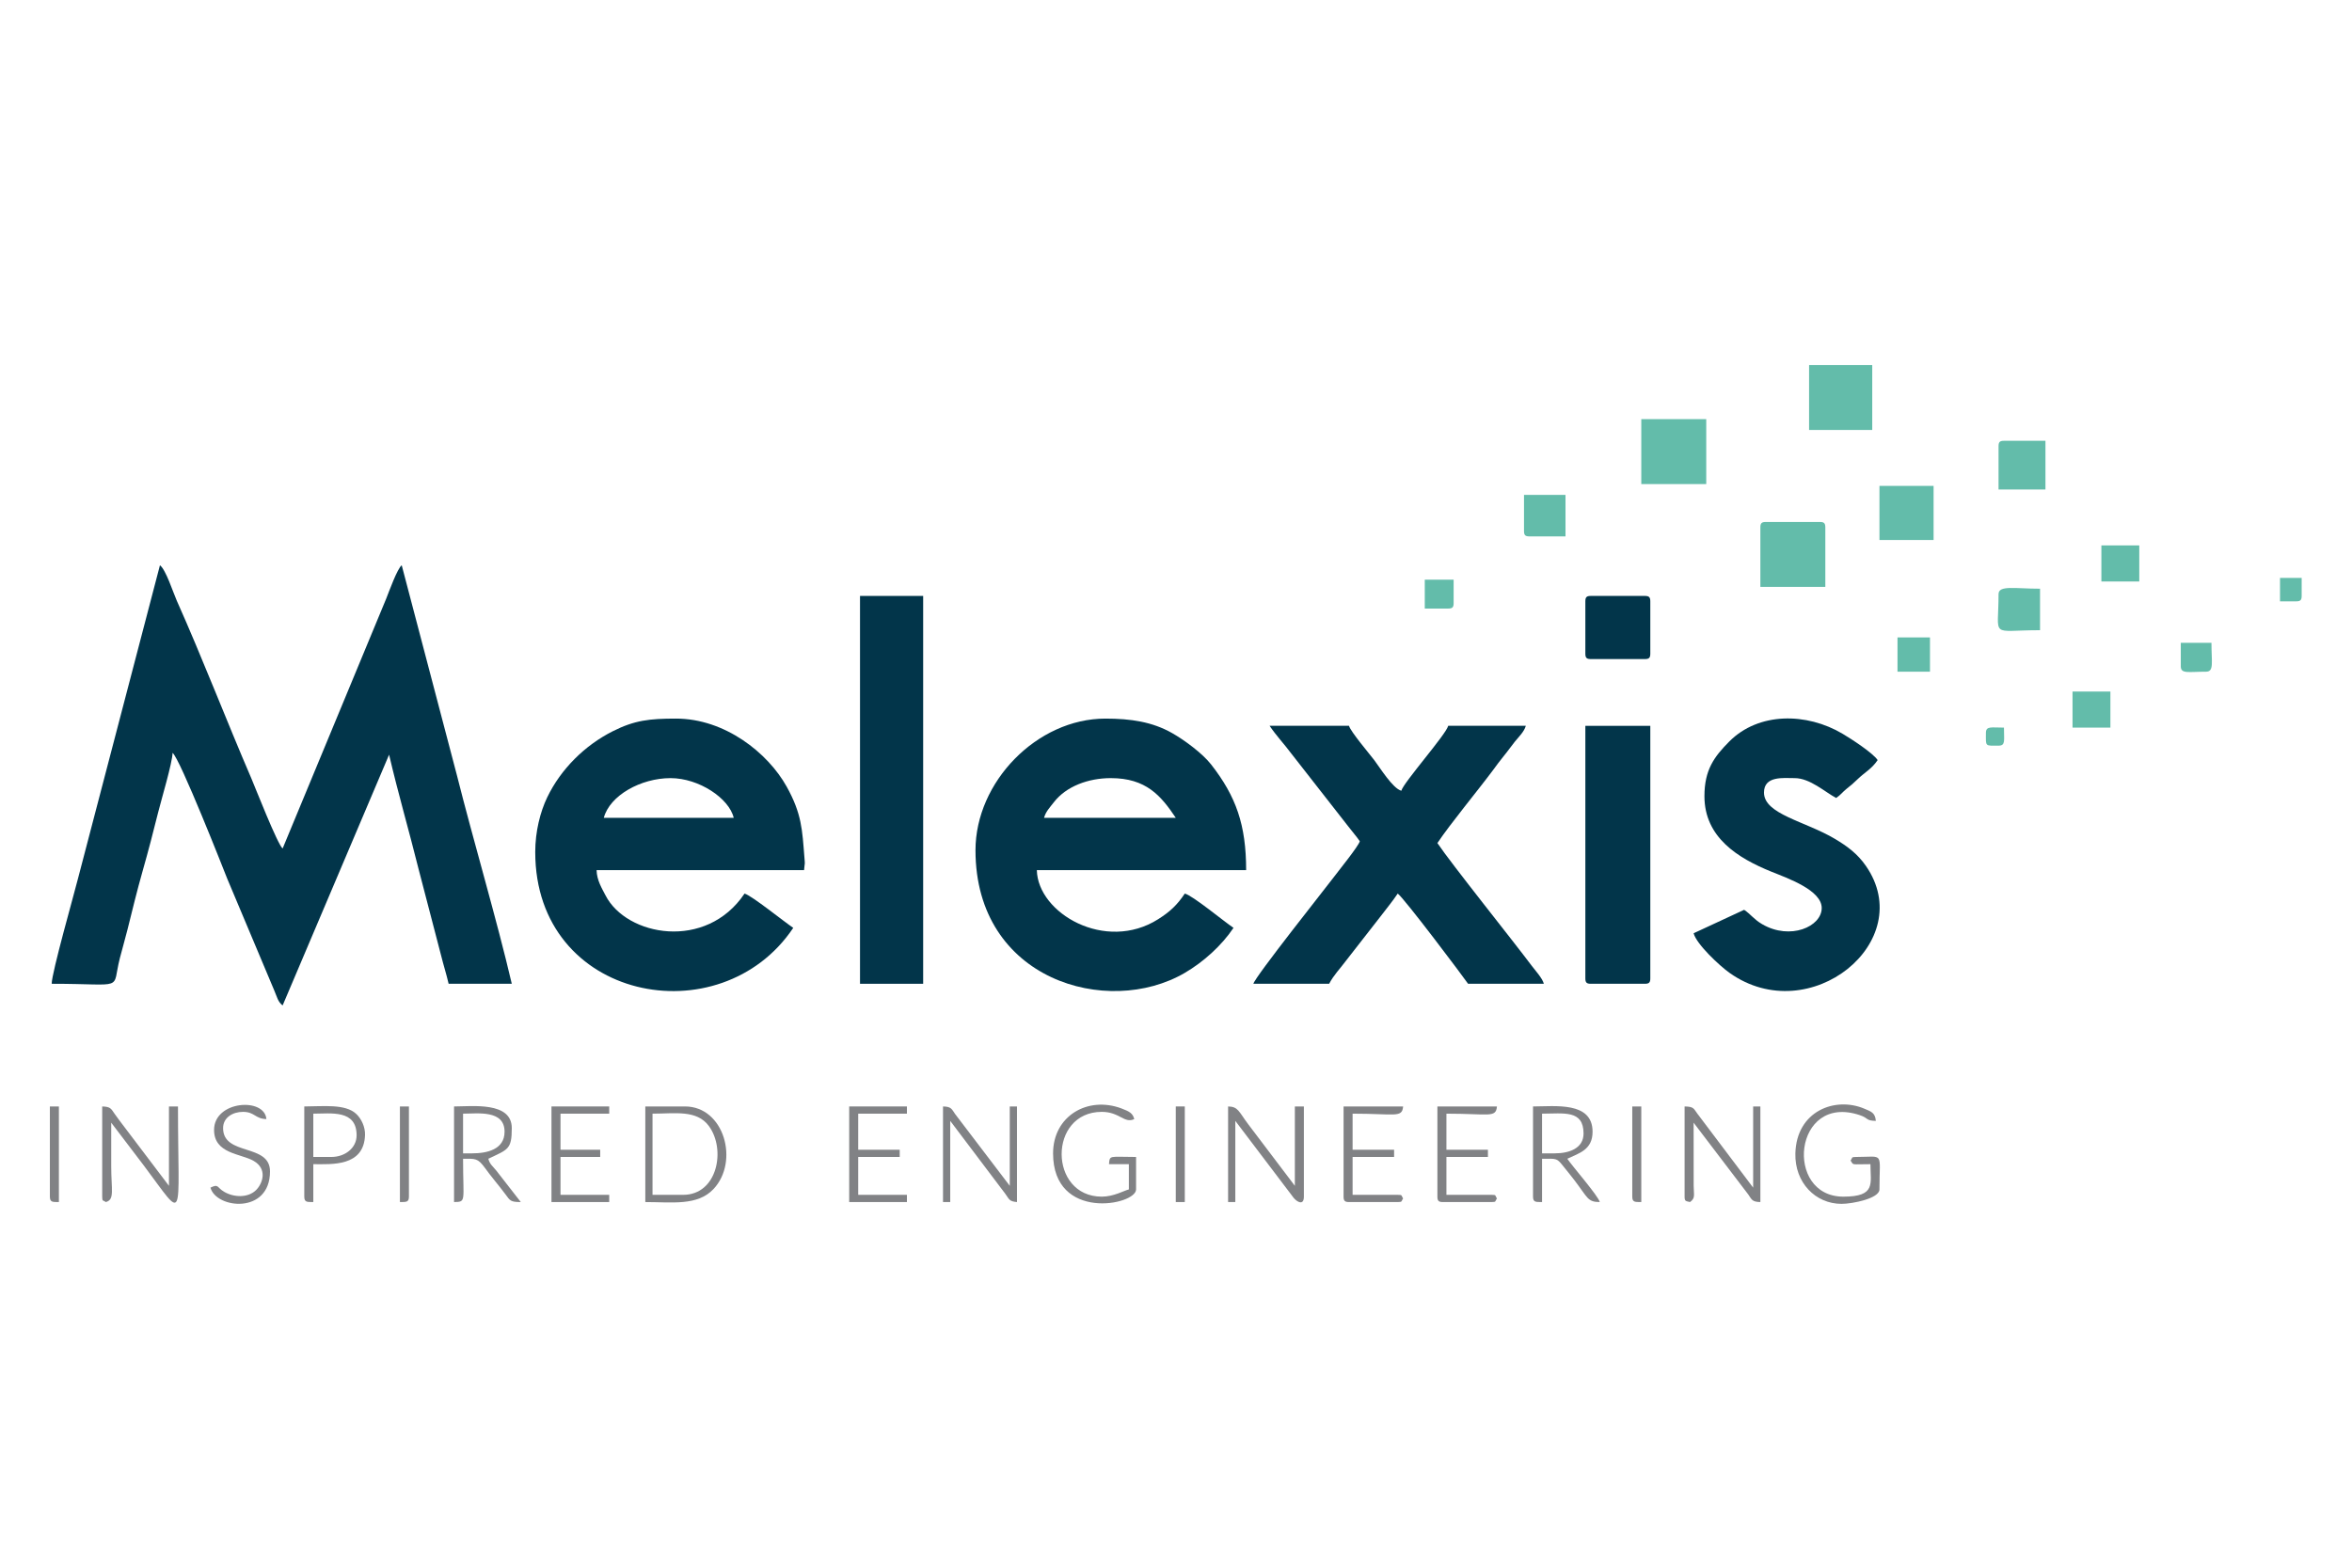 <?xml version="1.0" encoding="UTF-8"?>
<!DOCTYPE svg PUBLIC "-//W3C//DTD SVG 1.1//EN" "http://www.w3.org/Graphics/SVG/1.1/DTD/svg11.dtd">
<!-- Creator: CorelDRAW 2020 (64-Bit) -->
<svg xmlns="http://www.w3.org/2000/svg" xml:space="preserve" width="300mm" height="200mm" version="1.1" style="shape-rendering:geometricPrecision; text-rendering:geometricPrecision; image-rendering:optimizeQuality; fill-rule:evenodd; clip-rule:evenodd"
viewBox="0 0 30000 20000"
 xmlns:xlink="http://www.w3.org/1999/xlink"
 xmlns:xodm="http://www.corel.com/coreldraw/odm/2003">
 <defs>
  <style type="text/css">
   <![CDATA[
    .fil0 {fill:#02354A}
    .fil1 {fill:#63BCAA}
    .fil2 {fill:#818285}
   ]]>
  </style>
 </defs>
 <g id="图层_x0020_1">
  <g id="_2419745591312">
   <path class="fil0" d="M659.18 12550.68c958.31,0 760.58,97.3 869.63,-327.11 32.73,-127.36 65.33,-236.69 96.97,-363.31 61.91,-247.82 121.39,-494.83 193.82,-749.76 71.06,-250.1 136.91,-501.58 197.46,-746.14 39.15,-158.12 181.19,-630.12 184.08,-759.51 92.94,68.1 659.14,1508.74 696.97,1604.46l599.66 1425.6c34.49,78.47 46.11,147.16 107.24,191.95l1357.84 -3198.99c114.75,492.53 252.72,962.56 377.3,1463.84l285.45 1095.4c33.12,133.36 67.07,236.3 96.72,363.57l805.5 0c-189.52,-813.5 -489.7,-1824.5 -699.9,-2660.18l-703.97 -2679.13c-55.71,40.81 -163.21,338.9 -197.14,424.25l-1321.8 3188.99c-63.19,-46.29 -359.48,-802.49 -397.71,-891.09 -315.83,-731.9 -627.56,-1543.22 -952.29,-2269.71 -46.58,-104.2 -139.5,-397.14 -214.97,-452.44l-1044.88 3995.25c-44,177.12 -335.98,1204.84 -335.98,1344.06z"/>
   <path class="fil0" d="M8553.08 9927.05c363.06,0 747.81,258.69 805.5,506.32l-1657.03 0c76.14,-285.19 472.47,-506.32 851.53,-506.32zm-1726.08 943.59c0,1900.33 2361.76,2354.35 3291.05,966.6 -116.79,-78.21 -531.53,-413.28 -621.39,-437.27 -490.21,732.06 -1505.62,544.35 -1772.79,23.71 -46.21,-90.04 -111.5,-193.65 -114.37,-322.9l2646.63 0c9.7,-116.54 13.14,-52.33 4.22,-163.75 -27.9,-348.31 -32.58,-553.97 -226.79,-902.47 -239.89,-430.46 -787.88,-866.98 -1411.44,-866.98 -336.88,0 -527.52,21.04 -805.61,160.99 -354.38,178.34 -661.71,479.81 -836.56,843.49 -88.63,184.34 -152.95,435.04 -152.95,698.58z"/>
   <path class="fil0" d="M14168.56 9927.05c450.66,0 639.57,224.16 828.52,506.32l-1680.05 0c20.97,-78.51 74.52,-133.31 124.4,-197.81 158.05,-204.42 440.05,-308.51 727.13,-308.51zm-1726.06 920.57c0,1656.54 1686.08,2138.4 2669,1564.33 238.3,-139.18 470.13,-347.87 622.04,-574.71 -123.12,-82.44 -522.64,-414.27 -621.39,-437.27 -97.52,145.63 -187.36,230.49 -340.17,327.24 -671.18,425.02 -1534.72,-74.89 -1547,-626.43l2669.66 0c0,-576.02 -127.97,-940.07 -446.89,-1348.23 -111.33,-142.49 -340.59,-311.27 -497.33,-400.23 -252.66,-143.39 -526.91,-184.74 -850.9,-184.74 -871.6,0 -1657.02,806.71 -1657.02,1680.04z"/>
   <path class="fil0" d="M17344.53 10732.55c-16.81,62.99 -268.03,372.47 -328.71,453.78 -90.19,120.86 -1003.75,1269.31 -1029.13,1364.35l966.6 0c60.49,-114.32 135.35,-186.91 213.73,-292.58l443.61 -569.02c80.65,-107.22 144.42,-180.43 217.21,-289.11 78,52.23 847.07,1075.32 897.55,1150.71l966.6 0c-19.37,-72.55 -110.86,-170.7 -157.76,-233.48 -235.58,-315.33 -1024.27,-1299.08 -1200.08,-1561.63 167.49,-250.12 506.52,-658.48 706.93,-927.08 50.17,-67.26 86.81,-119.43 139.28,-182.93 53.53,-64.77 89.16,-118.17 140.23,-181.96 46.98,-58.69 121.03,-128.19 141.26,-203.96l-989.61 0c-30.58,114.5 -570.13,722.72 -598.38,828.52 -110.33,-29.46 -276.83,-301.18 -345.46,-391 -63.05,-82.5 -302.59,-365.01 -321.95,-437.52l-1012.63 0c83.62,124.88 188.41,234.41 282.77,361.63l716.92 917.09c51.16,68.02 111.35,134.95 151.02,194.19z"/>
   <path class="fil0" d="M21740.26 10157.19c0,526.64 426.84,790.39 854.48,963.66 205.74,83.36 641.45,235.09 641.45,463.23 0,237.49 -401.27,414.74 -758.97,206.63 -107.88,-62.77 -142.9,-124.85 -230.64,-183.61l-644.4 299.19c37.73,141.29 331.71,415.62 460.06,506.53 1021.95,723.9 2407.93,-403.8 1736.15,-1367.92 -105.73,-151.73 -232.97,-247.06 -393.66,-342.79 -380.12,-226.47 -904.99,-313.93 -904.99,-590.94 0,-216.15 247.14,-184.12 391.24,-184.12 195.43,0 386.53,177.6 529.33,253.16 59.08,-39.57 79.03,-73.62 134.71,-118.44 62.76,-50.55 75.72,-59.58 135.44,-117.72 94.78,-92.27 182.93,-133.28 259.17,-247.13 -62.28,-93.02 -338.81,-271.44 -446.89,-335.6 -457.65,-271.74 -1070.17,-279.5 -1446.37,99.35 -192.73,194.08 -316.11,361.77 -316.11,696.52z"/>
   <polygon class="fil0" points="10969.58,12550.68 11775.07,12550.68 11775.07,7602.61 10969.58,7602.61 "/>
   <path class="fil0" d="M20221.32 12481.64c0,53.03 16.01,69.04 69.05,69.04l690.42 0c53.03,0 69.04,-16.01 69.04,-69.04l0 -3222 -828.51 0 0 3222z"/>
   <polygon class="fil1" points="20934.76,6175.72 21763.28,6175.72 21763.28,5347.21 20934.76,5347.21 "/>
   <path class="fil1" d="M22453.71 6728.07l0 759.47 828.51 0 0 -759.47c0,-53.03 -16.01,-69.04 -69.04,-69.04l-690.43 0c-53.03,0 -69.04,16.01 -69.04,69.04z"/>
   <polygon class="fil1" points="23075.1,5485.3 23880.59,5485.3 23880.59,4656.78 23075.1,4656.78 "/>
   <path class="fil0" d="M20221.32 7671.65l0 667.41c0,53.04 16.01,69.05 69.05,69.05l690.42 0c53.03,0 69.04,-16.01 69.04,-69.05l0 -667.41c0,-53.02 -16.01,-69.04 -69.04,-69.04l-690.42 0c-53.04,0 -69.05,16.02 -69.05,69.04z"/>
   <polygon class="fil1" points="23972.65,6889.17 24663.08,6889.17 24663.08,6198.74 23972.65,6198.74 "/>
   <path class="fil2" d="M1303.58 15266.37c0,64.81 9.95,42.61 46.03,69.04 115.85,-30.94 69.04,-153.47 69.03,-460.28 0,-184.12 0,-368.23 0,-552.35l417.58 549.03c536.66,715.36 433.96,730.96 433.96,-756.15l-115.07 0 0 1012.62 -595.06 -785.8c-35.09,-46.78 -64.41,-85.1 -97.77,-132.38 -45.17,-64 -49.67,-92.02 -158.7,-94.44l0 1150.71z"/>
   <path class="fil2" d="M15664.49 15335.41l92.06 0 0 -1035.64 745.25 983.51c46.55,55.09 129.29,98.07 129.29,-16.91l0 -1150.71 -115.07 0 0 1012.62 -595.05 -785.8c-123.45,-164.56 -126.92,-223.94 -256.48,-226.82l0 1219.75z"/>
   <path class="fil2" d="M21487.11 15266.37c0,63.67 17.75,55.34 69.04,69.04 69.73,-51.08 48.5,-84.44 46.8,-206.36l-0.77 -806.27 696.22 914.79c46.31,65.41 47.14,95.43 155.31,97.84l0 -1219.75 -92.06 0 0 1035.64 -712.27 -944.76c-49.82,-69.21 -47.75,-88.33 -162.27,-90.88l0 1150.71z"/>
   <path class="fil1" d="M25491.59 5692.43l0 552.34 598.38 0 0 -621.39 -529.33 0c-53.04,0 -69.05,16.02 -69.05,69.05z"/>
   <path class="fil2" d="M12028.24 15335.41l92.05 0 0 -1035.64 702.88 931.13c51.04,71.46 49.93,96.29 148.65,104.51l0 -1219.75 -92.06 0 0 1012.62 -696.21 -914.78c-46.31,-65.41 -47.16,-95.43 -155.31,-97.84l0 1219.75z"/>
   <path class="fil2" d="M8714.18 15243.35l-391.25 0 0 -1035.64c287.39,0 562.97,-52.07 717.96,156.59 221.29,297.93 111.43,879.05 -326.71,879.05zm-483.3 92.06c339.84,0 665.08,51.59 869.79,-165.85 330.95,-351.5 136.75,-1053.9 -363.48,-1053.9l-506.31 0 0 1219.75z"/>
   <path class="fil2" d="M19830.08 14714.02l-161.1 0 0 -506.31c276.71,0 529.32,-52.1 529.32,253.16 0,187.38 -178.84,253.15 -368.22,253.15zm-276.17 552.35c0,76.54 41.31,67.4 115.07,69.04l0 -552.34c196.87,0 183.87,-13.7 282.1,109.14 48,60.01 89.65,110.82 132.4,166.78 169.2,221.47 165.22,276.42 321.96,276.42 -21.74,-81.4 -350.96,-457.81 -414.26,-552.34 149.25,-71.62 322.2,-112.28 322.2,-345.22 0,-388.37 -481,-322.19 -759.47,-322.19l0 1150.71z"/>
   <path class="fil2" d="M6021.51 14714.02l-115.07 0 0 -506.31c186.66,0 529.32,-51.24 529.32,230.14 0,227.17 -223.83,276.17 -414.25,276.17zm-230.14 621.39c159.64,-3.55 115.07,-1.86 115.07,-552.34 156.2,0 185.19,-10.65 277.04,114.2 43.98,59.79 78.97,106.37 129.98,169.21 50.52,62.24 83,102.7 131.53,167.65 62.19,83.23 64.27,101.28 197.91,101.28l-312.34 -401.12c-45.81,-57.46 -82.62,-78.92 -101.92,-151.22 250.21,-120.06 299.18,-116.34 299.18,-391.24 0,-341 -507.59,-276.17 -736.45,-276.17l0 1219.75z"/>
   <path class="fil2" d="M23489.35 15358.43c141.12,0 483.3,-69.53 483.3,-184.12 0,-490.97 68.54,-414.25 -299.19,-414.25 -64.81,0 -42.61,9.95 -69.04,46.03 43.69,62.86 -4.02,46.02 253.16,46.02 0,245.94 74.31,414.26 -345.22,414.26 -759.6,0 -636.46,-1325.68 210.8,-1039.32 117.07,39.57 70.63,69.76 203.46,72.72 -8.78,-105.48 -61.74,-119.34 -144.46,-154.72 -373.7,-159.81 -869.43,28.22 -882,571.74 -8.55,369.41 255.46,641.64 589.19,641.64z"/>
   <path class="fil2" d="M13432.1 14714.02c0,870.65 1058.67,662.16 1058.67,460.29l0 -414.25c-342.92,0 -335.26,-27.72 -345.22,92.05l253.15 0 0 322.2c-59.36,13.83 -192.13,92.06 -345.21,92.06 -678.66,0 -686.85,-1081.67 0,-1081.67 228.12,0 287.37,152.94 414.26,92.05 -19.17,-71.79 -56.66,-95.81 -163.37,-135.81 -428.38,-160.56 -872.28,93.95 -872.28,573.08z"/>
   <path class="fil2" d="M18334.15 15266.37c0,53.03 16.01,69.04 69.04,69.04l621.39 0c64.81,0 42.61,-9.96 69.04,-46.03 -26.96,-38.78 -3.3,-46.03 -69.04,-46.03l-575.36 0 0 -483.29 529.33 0 0 -92.06 -529.33 0 0 -460.29c543.52,0 631.97,57.32 644.4,-92.05l-759.47 0 0 1150.71z"/>
   <path class="fil2" d="M17137.41 15266.37c0,53.03 16.01,69.04 69.04,69.04l621.39 0c64.8,0 42.61,-9.96 69.04,-46.03 -26.96,-38.78 -3.3,-46.03 -69.04,-46.03l-575.36 0 0 -483.29 529.33 0 0 -92.06 -529.33 0 0 -460.29c543.52,0 631.97,57.32 644.4,-92.05l-759.47 0 0 1150.71z"/>
   <polygon class="fil2" points="10831.49,15335.41 11567.95,15335.41 11567.95,15243.35 10946.56,15243.35 10946.56,14760.06 11475.9,14760.06 11475.9,14668 10946.56,14668 10946.56,14207.71 11567.95,14207.71 11567.95,14115.66 10831.49,14115.66 "/>
   <polygon class="fil2" points="7034.14,15335.41 7770.59,15335.41 7770.59,15243.35 7149.21,15243.35 7149.21,14760.06 7655.52,14760.06 7655.52,14668 7149.21,14668 7149.21,14207.71 7770.59,14207.71 7770.59,14115.66 7034.14,14115.66 "/>
   <path class="fil2" d="M4226.39 14760.06l-230.14 0 0 -552.35c225.73,0 552.34,-54.63 552.34,276.17 0,163.99 -149.59,276.18 -322.2,276.18zm-345.21 506.31c0,76.54 41.32,67.4 115.07,69.04l0 -483.3c232.82,0 645.41,34.58 659.73,-370.92 3.67,-103.64 -46.74,-208.51 -111.34,-269.53 -140.4,-132.64 -424.58,-96 -663.46,-96l0 1150.71z"/>
   <path class="fil1" d="M25491.59 7579.6c0,572.64 -118.44,460.29 529.33,460.29l0 -529.34c-317.94,0 -529.33,-47.84 -529.33,69.05z"/>
   <path class="fil1" d="M19438.84 6774.1c0,53.02 16.01,69.04 69.03,69.04l460.29 0 0 -529.33 -529.32 0 0 460.29z"/>
   <path class="fil2" d="M2730.46 14414.84c0,305.13 339.33,301.09 503.11,394.45 180.51,102.9 118.39,287.02 33.51,372.31 -101.42,101.9 -282.82,96.44 -406.73,23.63 -99.64,-58.55 -68.22,-105.61 -175.92,-53.93 72.15,270.16 759.48,344.34 759.48,-207.13 0,-361.5 -598.38,-192.54 -598.38,-552.34 0,-135.56 124.65,-207.13 253.16,-207.13 151.56,0 153.97,88.81 299.19,92.05 -23.35,-280.52 -667.42,-235.29 -667.42,138.09z"/>
   <polygon class="fil1" points="26435.18,9282.66 26918.48,9282.66 26918.48,8822.37 26435.18,8822.37 "/>
   <polygon class="fil1" points="26803.41,7418.5 27286.71,7418.5 27286.71,6958.21 26803.41,6958.21 "/>
   <polygon class="fil1" points="24202.79,8569.21 24617.05,8569.21 24617.05,8131.94 24202.79,8131.94 "/>
   <path class="fil1" d="M27816.03 8500.17c0,100.24 97.52,69.04 322.21,69.04 104.22,0 69.03,-118.05 69.03,-368.23l-391.24 0 0 299.19z"/>
   <polygon class="fil2" points="14997.08,15335.41 15112.15,15335.41 15112.15,14115.66 14997.08,14115.66 "/>
   <path class="fil2" d="M5100.94 15335.41c73.75,-1.64 115.07,7.5 115.07,-69.04l0 -1150.71 -115.07 0 0 1219.75z"/>
   <path class="fil2" d="M20819.69 15266.37c0,76.54 41.32,67.4 115.07,69.04l0 -1219.75 -115.07 0 0 1150.71z"/>
   <path class="fil2" d="M636.16 15266.37c0,76.54 41.33,67.4 115.07,69.04l0 -1219.75 -115.07 0 0 1150.71z"/>
   <path class="fil1" d="M18173.05 7763.71l299.19 0c53.02,0 69.03,-16.01 69.03,-69.04l0 -299.19 -368.22 0 0 368.23z"/>
   <path class="fil1" d="M29081.82 7671.65l207.13 0c53.03,0 69.04,-16.01 69.04,-69.04l0 -230.15 -276.17 0 0 299.19z"/>
   <path class="fil1" d="M25330.49 9351.7c0,176.35 -15.26,161.1 161.1,161.1 91.76,0 69.05,-65.2 69.05,-230.14 -164.96,0 -230.15,-22.72 -230.15,69.04z"/>
  </g>
 </g>
</svg>
